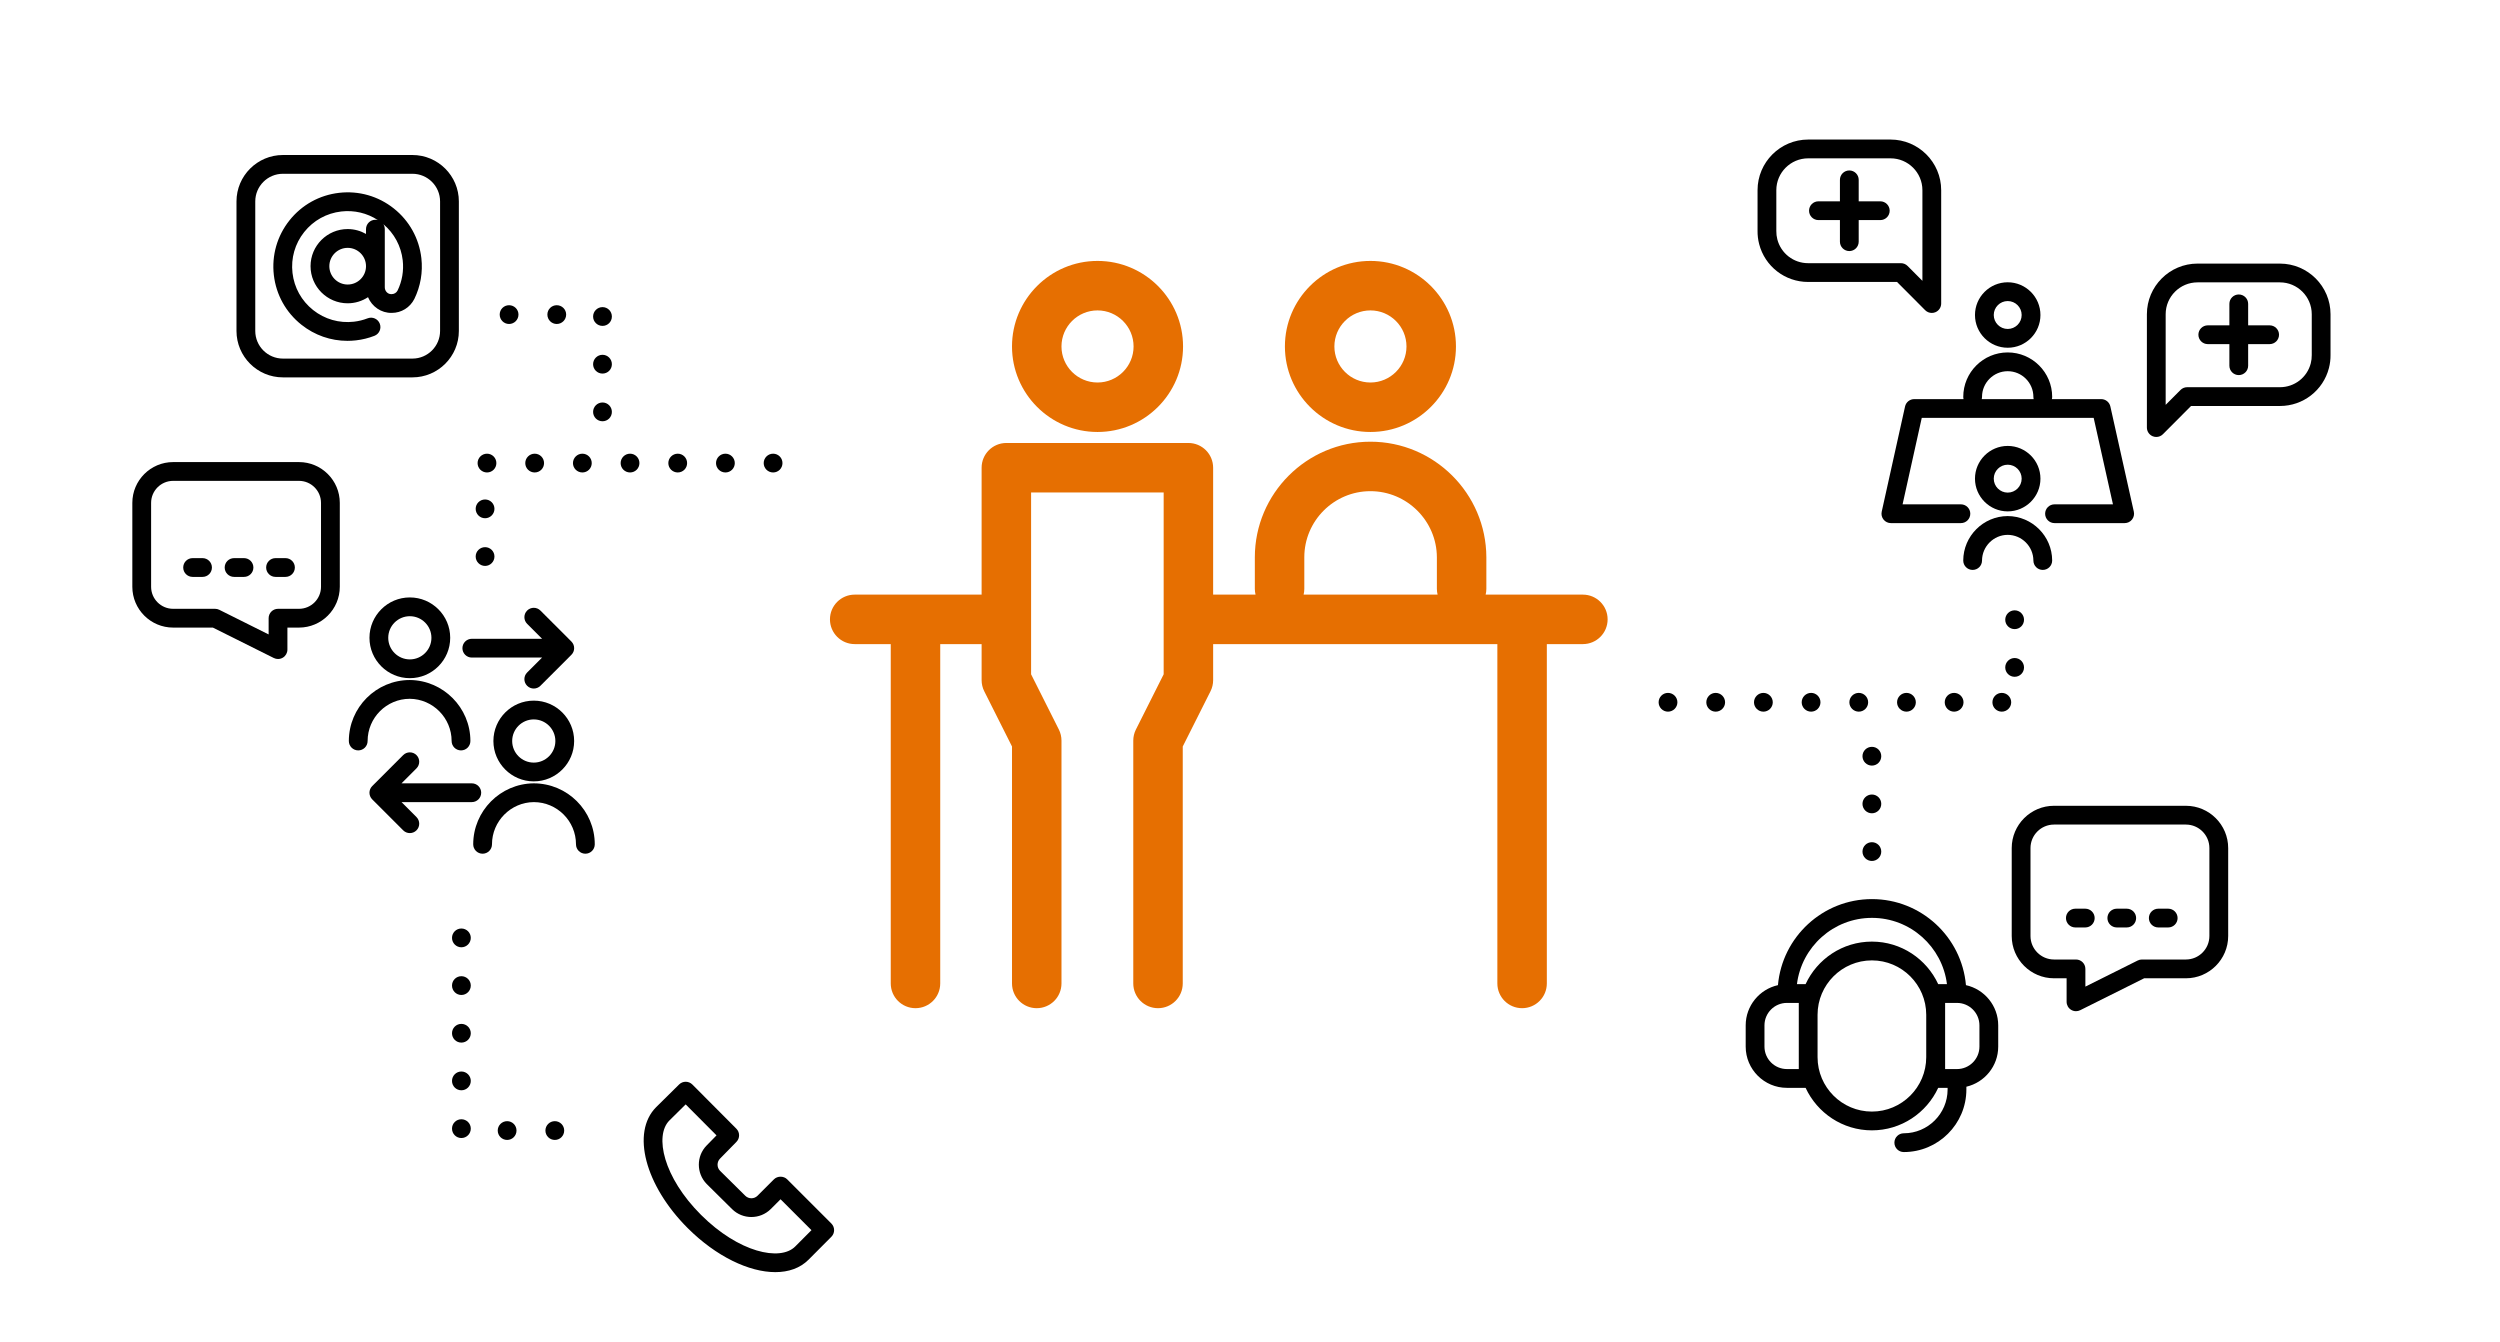 <?xml version="1.0" encoding="UTF-8"?>
<svg id="Ebene_2" data-name="Ebene 2" xmlns="http://www.w3.org/2000/svg" width="419.418" height="225.136" viewBox="0 0 419.418 225.136">
  <defs>
    <style>
      .cls-1 {
        fill: #e66f01;
      }

      .cls-2 {
        fill: none;
      }
    </style>
  </defs>
  <g id="Ebene_1-2" data-name="Ebene 1">
    <g id="personal-support">
      <rect class="cls-2" width="419.418" height="225.136"/>
      <g>
        <path class="cls-1" d="m229.914,72.472c7.911,0,14.348-6.437,14.348-14.349s-6.437-14.349-14.348-14.349-14.348,6.437-14.348,14.349,6.437,14.349,14.348,14.349Zm0-20.396c3.335,0,6.048,2.713,6.048,6.048s-2.713,6.048-6.048,6.048-6.048-2.713-6.048-6.048,2.713-6.048,6.048-6.048Z"/>
        <path class="cls-1" d="m184.129,72.472c7.912,0,14.348-6.437,14.348-14.349s-6.437-14.349-14.348-14.349-14.348,6.437-14.348,14.349,6.437,14.349,14.348,14.349Zm0-20.396c3.335,0,6.048,2.713,6.048,6.048s-2.713,6.048-6.048,6.048-6.048-2.713-6.048-6.048,2.713-6.048,6.048-6.048Z"/>
        <path class="cls-1" d="m265.553,99.757h-16.311c.072-.306.119-.621.119-.948v-5.326c-.037-10.686-8.761-19.38-19.447-19.38s-19.394,8.7-19.394,19.395v5.312c0,.328.047.643.119.948h-7.116v-21.291c0-2.292-1.858-4.15-4.15-4.15h-30.541c-2.292,0-4.15,1.858-4.15,4.15v21.291h-21.292c-2.292,0-4.15,1.858-4.15,4.15s1.858,4.15,4.15,4.15h6.048v56.931c0,2.292,1.858,4.15,4.15,4.15s4.15-1.858,4.15-4.15v-56.931h6.944v6.048c0,.647.151,1.285.442,1.864l4.657,9.265v39.754c0,2.292,1.858,4.15,4.15,4.15s4.15-1.858,4.15-4.15v-40.738c0-.647-.151-1.285-.442-1.864l-4.657-9.265v-30.505h22.241v30.505l-4.657,9.265c-.291.579-.442,1.217-.442,1.864v40.738c0,2.292,1.858,4.15,4.15,4.15s4.15-1.858,4.15-4.15v-39.754l4.657-9.265c.291-.579.442-1.217.442-1.864v-6.048h47.682v56.931c0,2.292,1.858,4.15,4.15,4.15s4.15-1.858,4.15-4.15v-56.931h6.048c2.292,0,4.15-1.858,4.15-4.15s-1.858-4.15-4.15-4.15Zm-46.733-.948v-5.312c0-6.117,4.977-11.094,11.094-11.094s11.125,4.982,11.147,11.094v5.312c0,.328.047.643.119.948h-22.479c.072-.306.119-.621.119-.948Z"/>
      </g>
      <g>
        <path d="m305.074,36.924h3.605v3.623c0,.87.706,1.575,1.575,1.575s1.575-.705,1.575-1.575v-3.623h3.623c.87,0,1.575-.705,1.575-1.575s-.706-1.575-1.575-1.575h-3.623v-3.604c0-.87-.706-1.575-1.575-1.575s-1.575.705-1.575,1.575v3.604h-3.605c-.87,0-1.575.705-1.575,1.575s.706,1.575,1.575,1.575Z"/>
        <path d="m295.126,40.94c.965,3.749,4.339,6.363,8.206,6.363h14.926l4.718,4.734c.302.303.705.464,1.116.464.202,0,.406-.039.601-.119.589-.244.974-.818.974-1.456v-19.019c0-4.684-3.811-8.494-8.494-8.494h-13.82c-4.684,0-8.494,3.811-8.494,8.494v6.806c-.01.753.08,1.504.267,2.227Zm2.883-9.032c0-2.946,2.397-5.344,5.344-5.344h13.82c2.947,0,5.344,2.397,5.344,5.344v15.207l-2.489-2.498c-.295-.297-.697-.464-1.116-.464h-15.576c-2.433,0-4.553-1.643-5.16-4.001-.118-.453-.174-.922-.167-1.416v-6.828Z"/>
        <path d="m380.771,54.582h-3.605v-3.605c0-.87-.706-1.575-1.575-1.575s-1.575.705-1.575,1.575v3.605h-3.623c-.87,0-1.575.705-1.575,1.575s.706,1.575,1.575,1.575h3.623v3.623c0,.87.706,1.575,1.575,1.575s1.575-.705,1.575-1.575v-3.623h3.605c.87,0,1.575-.705,1.575-1.575s-.706-1.575-1.575-1.575Z"/>
        <path d="m382.492,44.222h-13.82c-4.684,0-8.494,3.811-8.494,8.494v19.018c0,.638.384,1.212.974,1.456.195.08.399.119.601.119.411,0,.814-.161,1.116-.464l4.718-4.734h14.924c3.869,0,7.242-2.613,8.207-6.36.188-.728.278-1.478.268-2.206v-6.828c0-4.684-3.811-8.494-8.495-8.494Zm5.176,16.741c-.606,2.355-2.726,3.997-5.161,3.997h-15.574c-.418,0-.82.167-1.116.464l-2.489,2.498v-15.206c0-2.946,2.397-5.344,5.344-5.344h13.82c2.947,0,5.344,2.397,5.344,5.344v6.851c.007.47-.049.938-.168,1.396Z"/>
        <path d="m341.137,94.045c.003.867.708,1.569,1.575,1.569h.005c.87-.003,1.573-.711,1.57-1.581-.014-4.096-3.358-7.439-7.465-7.453-4.096.014-7.44,3.357-7.454,7.453-.003.87.7,1.578,1.57,1.581h.005c.867,0,1.572-.702,1.575-1.569.008-2.371,1.943-4.307,4.304-4.314,2.371.008,4.307,1.943,4.314,4.314Z"/>
        <path d="m336.828,85.794c3.028,0,5.491-2.464,5.491-5.491s-2.463-5.491-5.491-5.491-5.491,2.464-5.491,5.491,2.463,5.491,5.491,5.491Zm0-7.832c1.291,0,2.341,1.05,2.341,2.341s-1.05,2.341-2.341,2.341-2.341-1.05-2.341-2.341,1.05-2.341,2.341-2.341Z"/>
        <path d="m336.828,58.34c3.028,0,5.491-2.464,5.491-5.491s-2.463-5.491-5.491-5.491-5.491,2.464-5.491,5.491,2.463,5.491,5.491,5.491Zm0-7.832c1.291,0,2.341,1.05,2.341,2.341s-1.05,2.341-2.341,2.341-2.341-1.05-2.341-2.341,1.05-2.341,2.341-2.341Z"/>
        <path d="m321.144,66.959c-.738,0-1.378.514-1.538,1.234l-3.916,17.652c-.104.466.01.954.309,1.326.299.373.751.59,1.229.59h11.748c.87,0,1.575-.705,1.575-1.575s-.706-1.575-1.575-1.575h-9.785l3.217-14.502h28.843l3.234,14.502h-9.804c-.87,0-1.575.705-1.575,1.575s.706,1.575,1.575,1.575h11.769c.478,0,.93-.217,1.229-.59s.412-.861.308-1.328l-3.937-17.652c-.161-.72-.799-1.232-1.537-1.232h-8.274c.029-.12.049-.244.049-.373,0-4.113-3.346-7.46-7.459-7.46s-7.459,3.347-7.459,7.46c0,.129.02.253.049.373h-8.274Zm11.375-.373c0-2.376,1.933-4.31,4.309-4.31s4.309,1.934,4.309,4.31c0,.129.02.253.049.373h-8.717c.029-.12.049-.244.049-.373Z"/>
        <path d="m68.757,100.229c-3.735,0-6.773,3.039-6.773,6.773s3.039,6.773,6.773,6.773,6.773-3.039,6.773-6.773-3.039-6.773-6.773-6.773Zm0,10.396c-1.998,0-3.623-1.625-3.623-3.623s1.625-3.623,3.623-3.623,3.623,1.625,3.623,3.623-1.625,3.623-3.623,3.623Z"/>
        <path d="m68.744,117.235c3.873.032,7.023,3.21,7.023,7.083,0,.87.705,1.575,1.575,1.575s1.575-.705,1.575-1.575c0-5.596-4.551-10.186-10.16-10.233-5.643,0-10.233,4.591-10.233,10.233,0,.87.706,1.575,1.575,1.575s1.575-.705,1.575-1.575c0-3.905,3.177-7.083,7.07-7.083Z"/>
        <path d="m89.55,117.544c-3.735,0-6.773,3.039-6.773,6.773s3.039,6.773,6.773,6.773,6.773-3.039,6.773-6.773-3.039-6.773-6.773-6.773Zm0,10.396c-1.998,0-3.623-1.625-3.623-3.623s1.625-3.623,3.623-3.623,3.623,1.625,3.623,3.623-1.625,3.623-3.623,3.623Z"/>
        <path d="m89.537,131.418c-5.595.048-10.147,4.638-10.147,10.232,0,.87.706,1.575,1.575,1.575s1.575-.705,1.575-1.575c0-3.873,3.15-7.05,7.01-7.082,3.905,0,7.083,3.177,7.083,7.082,0,.87.706,1.575,1.575,1.575s1.575-.705,1.575-1.575c0-5.642-4.59-10.232-10.246-10.232Z"/>
        <path d="m79.153,110.316h11.792l-2.509,2.51c-.615.614-.615,1.612,0,2.227.308.308.71.462,1.114.462s.806-.154,1.114-.462l5.195-5.195c.075-.074.141-.155.2-.243.025-.037.041-.077.063-.116.028-.051.059-.101.082-.155.022-.052.034-.106.05-.16.013-.045.03-.087.04-.134.041-.204.041-.414,0-.617-.009-.046-.026-.088-.039-.133-.016-.054-.028-.108-.05-.161-.022-.054-.053-.103-.081-.154-.021-.039-.038-.079-.063-.116-.059-.088-.125-.169-.2-.243l-5.195-5.195c-.615-.615-1.612-.615-2.228,0-.615.614-.615,1.612,0,2.227l2.509,2.51h-11.792c-.87,0-1.575.705-1.575,1.575s.706,1.575,1.575,1.575Z"/>
        <path d="m80.728,132.993c0-.87-.706-1.575-1.575-1.575h-11.792l2.509-2.51c.615-.614.615-1.612,0-2.227-.615-.615-1.612-.615-2.228,0l-5.195,5.195c-.075.074-.141.156-.2.244-.024.036-.041.076-.062.114-.029.052-.06.102-.082.156-.021.052-.034.105-.049.159-.013.045-.031.088-.04.135-.041.204-.041.414,0,.617.009.047.027.09.04.136.016.053.028.106.049.158.023.056.054.106.083.158.021.038.037.077.061.113.059.088.125.17.2.244l5.195,5.195c.308.308.71.462,1.114.462s.806-.154,1.114-.462c.615-.614.615-1.612,0-2.227l-2.509-2.51h11.792c.87,0,1.575-.705,1.575-1.575Z"/>
        <path d="m85.083,188.094c-.87,0-1.58.71-1.58,1.57,0,.88.71,1.58,1.58,1.58s1.57-.7,1.57-1.58c0-.86-.7-1.57-1.57-1.57Z"/>
        <path d="m93.083,188.094c-.87,0-1.58.71-1.58,1.57,0,.88.71,1.58,1.58,1.58s1.57-.7,1.57-1.58c0-.86-.7-1.57-1.57-1.57Z"/>
        <path d="m77.403,163.774c-.87,0-1.57.7-1.57,1.57s.7,1.58,1.57,1.58,1.58-.71,1.58-1.58-.71-1.57-1.58-1.57Z"/>
        <path d="m77.403,187.774c-.87,0-1.57.7-1.57,1.57s.7,1.58,1.57,1.58,1.58-.71,1.58-1.58-.71-1.57-1.58-1.57Z"/>
        <path d="m77.403,155.774c-.87,0-1.57.7-1.57,1.57s.7,1.58,1.57,1.58,1.58-.71,1.58-1.58-.71-1.57-1.58-1.57Z"/>
        <path d="m77.403,171.774c-.87,0-1.57.7-1.57,1.57s.7,1.57,1.57,1.57,1.58-.7,1.58-1.57-.71-1.57-1.58-1.57Z"/>
        <path d="m77.403,179.764c-.87,0-1.57.71-1.57,1.58s.7,1.57,1.57,1.57,1.58-.7,1.58-1.57-.71-1.58-1.58-1.58Z"/>
        <path d="m85.403,54.354c.87,0,1.58-.71,1.58-1.58s-.71-1.569-1.58-1.569-1.57.699-1.57,1.569.7,1.58,1.57,1.58Z"/>
        <path d="m101.083,51.524c-.87,0-1.58.71-1.58,1.58s.71,1.57,1.58,1.57,1.57-.7,1.57-1.57-.7-1.58-1.57-1.58Z"/>
        <path d="m93.403,54.354c.87,0,1.58-.71,1.58-1.58s-.71-1.569-1.58-1.569-1.57.699-1.57,1.569.7,1.58,1.57,1.58Z"/>
        <path d="m101.083,59.524c-.87,0-1.58.71-1.58,1.58s.71,1.57,1.58,1.57,1.57-.7,1.57-1.57-.7-1.58-1.57-1.58Z"/>
        <path d="m101.083,67.524c-.87,0-1.58.71-1.58,1.58s.71,1.57,1.58,1.57,1.57-.7,1.57-1.57-.7-1.58-1.57-1.58Z"/>
        <path d="m81.704,79.264c.87,0,1.57-.7,1.57-1.57s-.7-1.58-1.57-1.58-1.58.711-1.58,1.58.71,1.57,1.58,1.57Z"/>
        <path d="m89.704,79.264c.87,0,1.57-.7,1.57-1.57s-.7-1.58-1.57-1.58-1.58.711-1.58,1.58.71,1.57,1.58,1.57Z"/>
        <path d="m113.704,79.264c.87,0,1.57-.7,1.57-1.57s-.7-1.58-1.57-1.58-1.58.711-1.58,1.58.71,1.57,1.58,1.57Z"/>
        <path d="m97.704,79.264c.87,0,1.57-.7,1.57-1.57s-.7-1.58-1.57-1.58-1.58.711-1.58,1.58.71,1.57,1.58,1.57Z"/>
        <path d="m129.704,79.264c.87,0,1.57-.7,1.57-1.57s-.7-1.58-1.57-1.58-1.58.711-1.58,1.58.71,1.57,1.58,1.57Z"/>
        <path d="m121.704,79.264c.87,0,1.57-.7,1.57-1.57s-.7-1.58-1.57-1.58-1.58.711-1.58,1.58.71,1.57,1.58,1.57Z"/>
        <path d="m81.383,86.944c.86,0,1.57-.71,1.57-1.58s-.71-1.569-1.57-1.569c-.87,0-1.58.7-1.58,1.569s.71,1.58,1.58,1.58Z"/>
        <path d="m105.704,76.114c-.87,0-1.58.711-1.58,1.58s.71,1.57,1.58,1.57,1.57-.7,1.57-1.57-.7-1.58-1.57-1.58Z"/>
        <path d="m81.383,94.944c.86,0,1.57-.71,1.57-1.58s-.71-1.569-1.57-1.569c-.87,0-1.58.7-1.58,1.569s.71,1.58,1.58,1.58Z"/>
        <path d="m327.833,116.244c-.87,0-1.57.71-1.57,1.58,0,.859.7,1.569,1.57,1.569s1.58-.71,1.58-1.569c0-.87-.71-1.58-1.58-1.58Z"/>
        <path d="m318.264,117.824c0,.859.71,1.569,1.58,1.569.86,0,1.57-.71,1.57-1.569,0-.87-.71-1.58-1.57-1.58-.87,0-1.58.71-1.58,1.58Z"/>
        <path d="m337.994,102.394c-.87,0-1.58.71-1.58,1.58s.71,1.57,1.58,1.57,1.57-.7,1.57-1.57-.7-1.58-1.57-1.58Z"/>
        <path d="m313.414,117.824c0-.87-.7-1.58-1.57-1.58s-1.58.71-1.58,1.58c0,.859.71,1.569,1.58,1.569s1.57-.71,1.57-1.569Z"/>
        <path d="m337.994,110.394c-.87,0-1.58.71-1.58,1.58s.71,1.57,1.58,1.57,1.57-.7,1.57-1.57-.7-1.58-1.57-1.58Z"/>
        <path d="m302.264,117.824c0,.859.71,1.569,1.58,1.569s1.57-.71,1.57-1.569c0-.87-.7-1.58-1.57-1.58s-1.58.71-1.58,1.58Z"/>
        <path d="m279.833,116.244c-.87,0-1.57.71-1.57,1.58,0,.859.7,1.569,1.57,1.569s1.58-.71,1.58-1.569c0-.87-.71-1.58-1.58-1.58Z"/>
        <path d="m335.833,116.244c-.87,0-1.57.71-1.57,1.58,0,.859.7,1.569,1.57,1.569s1.58-.71,1.58-1.569c0-.87-.71-1.58-1.58-1.58Z"/>
        <path d="m295.843,119.394c.86,0,1.57-.71,1.57-1.569,0-.87-.71-1.58-1.57-1.58-.87,0-1.58.71-1.58,1.58,0,.859.71,1.569,1.58,1.569Z"/>
        <path d="m287.833,116.244c-.87,0-1.57.71-1.57,1.58,0,.859.7,1.569,1.57,1.569s1.58-.71,1.58-1.569c0-.87-.71-1.58-1.58-1.58Z"/>
        <path d="m314.043,125.294c-.87,0-1.58.7-1.58,1.569s.71,1.58,1.58,1.58,1.57-.71,1.57-1.58-.7-1.569-1.57-1.569Z"/>
        <path d="m314.043,141.294c-.87,0-1.58.7-1.58,1.58,0,.859.71,1.569,1.58,1.569s1.57-.71,1.57-1.569c0-.88-.7-1.58-1.57-1.58Z"/>
        <path d="m314.043,133.294c-.87,0-1.58.7-1.58,1.569s.71,1.58,1.58,1.58,1.57-.71,1.57-1.58-.7-1.569-1.57-1.569Z"/>
        <path d="m366.718,135.184h-22.122c-3.913,0-7.096,3.184-7.096,7.096v14.748c0,3.912,3.184,7.096,7.096,7.096h2.112v3.946c0,.546.283,1.053.747,1.34.253.156.541.235.829.235.24,0,.481-.056.704-.166l10.729-5.355h7.003c3.913,0,7.096-3.184,7.096-7.096v-14.748c0-3.912-3.183-7.096-7.096-7.096Zm3.945,21.844c0,2.176-1.77,3.945-3.945,3.945h-7.374c-.244,0-.485.057-.704.166l-8.782,4.384v-2.975c0-.87-.706-1.575-1.575-1.575h-3.687c-2.176,0-3.946-1.77-3.946-3.945v-14.748c0-2.176,1.77-3.945,3.946-3.945h22.122c2.176,0,3.945,1.77,3.945,3.945v14.748Z"/>
        <path d="m50.161,77.522h-21.115c-3.774,0-6.845,3.07-6.845,6.845v14.076c0,3.774,3.071,6.846,6.845,6.846h6.667l10.225,5.104c.222.111.463.166.704.166.288,0,.576-.079.829-.235.464-.287.747-.794.747-1.34v-3.694h1.944c3.774,0,6.845-3.071,6.845-6.846v-14.076c0-3.774-3.071-6.845-6.845-6.845Zm3.694,20.921c0,2.038-1.657,3.695-3.694,3.695h-3.519c-.87,0-1.575.705-1.575,1.575v2.723l-8.279-4.132c-.219-.109-.459-.166-.704-.166h-7.039c-2.037,0-3.694-1.657-3.694-3.695v-14.076c0-2.037,1.657-3.694,3.694-3.694h21.115c2.037,0,3.694,1.657,3.694,3.694v14.076Z"/>
        <path d="m329.823,165.275c-.715-8.078-7.51-14.436-15.771-14.436s-15.056,6.358-15.771,14.436c-3.091.689-5.412,3.45-5.412,6.746v3.567c0,3.813,3.103,6.916,6.916,6.916h3.135c1.949,4.204,6.195,7.133,11.122,7.133s9.174-2.929,11.123-7.133h1.578v.289c-.008,4.045-3.306,7.335-7.351,7.335-.87,0-1.575.705-1.575,1.575s.706,1.575,1.575,1.575c5.778,0,10.489-4.701,10.501-10.482v-.48c3.056-.716,5.341-3.457,5.341-6.728v-3.567c0-3.296-2.32-6.056-5.412-6.746Zm-15.771-11.286c6.464,0,11.803,4.86,12.583,11.116h-1.469c-1.949-4.204-6.195-7.134-11.123-7.134s-9.174,2.93-11.123,7.134h-1.451c.78-6.256,6.119-11.116,12.583-11.116Zm-12.275,25.364h-1.992c-2.076,0-3.765-1.689-3.765-3.766v-3.567c0-2.076,1.689-3.765,3.765-3.765h1.992v11.098Zm21.381-1.992c0,5.031-4.089,9.125-9.116,9.125s-9.115-4.094-9.115-9.125v-7.114c0-5.031,4.089-9.125,9.115-9.125s9.116,4.094,9.116,9.125v7.114Zm8.926-1.773c0,2.076-1.689,3.766-3.766,3.766h-1.991v-11.098h1.991c2.077,0,3.766,1.688,3.766,3.765v3.567Z"/>
        <path d="m132.067,197.855c-.592-.593-1.638-.592-2.228,0l-2.761,2.761c-.562.554-1.476.554-2.036,0l-4.248-4.202c-.548-.56-.548-1.471,0-2.031l2.753-2.812c.603-.616.599-1.603-.01-2.213l-7.381-7.411c-.612-.613-1.605-.619-2.223-.009l-3.868,3.822c-4.187,4.224-1.852,13.132,5.315,20.282,4.767,4.756,10.293,7.381,14.693,7.381,2.222,0,4.158-.67,5.562-2.074,0,0,.001,0,.002-.002l3.841-3.856c.613-.615.612-1.61-.002-2.225l-7.411-7.411Zm1.34,11.269c-2.528,2.526-9.48.994-15.801-5.312-6.315-6.3-7.841-13.273-5.314-15.822l2.741-2.709,5.176,5.198-1.665,1.7c-1.739,1.775-1.739,4.665.017,6.458l4.267,4.221c1.782,1.758,4.681,1.758,6.47-.008l1.654-1.654,5.186,5.186-2.731,2.742Z"/>
        <path d="m50.57,54.479c2.225,1.768,4.923,2.704,7.722,2.704.479,0,.96-.027,1.443-.083,1.057-.12,2.094-.377,3.082-.761.811-.314,1.213-1.227.898-2.038-.315-.811-1.229-1.214-2.038-.897-.738.286-1.512.477-2.301.567-2.469.283-4.901-.412-6.848-1.959-1.946-1.546-3.174-3.758-3.457-6.228s.413-4.901,1.958-6.848c1.546-1.946,3.758-3.174,6.228-3.457,2.176-.25,4.324.262,6.136,1.445-.132-.036-.271-.056-.414-.056-.87,0-1.575.705-1.575,1.575v.806c-.909-.519-1.957-.82-3.077-.82-3.433,0-6.227,2.793-6.227,6.227s2.793,6.227,6.227,6.227c1.26,0,2.433-.379,3.414-1.025.66,1.569,2.219,2.679,3.984,2.635,1.608,0,3.055-.889,3.793-2.349,1.036-2.125,1.442-4.489,1.174-6.839-.379-3.306-2.022-6.266-4.627-8.335-2.604-2.069-5.861-2.998-9.166-2.621-3.306.378-6.266,2.021-8.335,4.627-2.069,2.604-3,5.86-2.622,9.166.379,3.306,2.022,6.266,4.628,8.335Zm7.758-6.745c-1.696,0-3.076-1.38-3.076-3.076s1.38-3.076,3.076-3.076,3.077,1.38,3.077,3.076-1.38,3.076-3.077,3.076Zm9.235-4.068c.2,1.752-.103,3.515-.865,5.079-.185.365-.566.6-.99.6-.648.046-1.153-.509-1.153-1.141v-9.759c0-.307-.088-.593-.239-.835,1.825,1.536,2.975,3.677,3.247,6.056Z"/>
        <path d="m47.463,63.311h21.73c4.294,0,7.788-3.494,7.788-7.788v-21.73c0-4.294-3.494-7.788-7.788-7.788h-21.73c-4.294,0-7.788,3.494-7.788,7.788v21.73c0,4.294,3.494,7.788,7.788,7.788Zm-4.638-29.519c0-2.558,2.081-4.638,4.638-4.638h21.73c2.557,0,4.638,2.08,4.638,4.638v21.73c0,2.558-2.081,4.638-4.638,4.638h-21.73c-2.557,0-4.638-2.08-4.638-4.638v-21.73Z"/>
        <path d="m33.979,93.636h-1.666c-.87,0-1.575.705-1.575,1.575s.706,1.575,1.575,1.575h1.666c.87,0,1.575-.705,1.575-1.575s-.706-1.575-1.575-1.575Z"/>
        <path d="m40.936,93.636h-1.666c-.87,0-1.575.705-1.575,1.575s.706,1.575,1.575,1.575h1.666c.87,0,1.575-.705,1.575-1.575s-.706-1.575-1.575-1.575Z"/>
        <path d="m47.892,93.636h-1.666c-.87,0-1.575.705-1.575,1.575s.706,1.575,1.575,1.575h1.666c.87,0,1.575-.705,1.575-1.575s-.706-1.575-1.575-1.575Z"/>
        <path d="m349.841,152.447h-1.666c-.87,0-1.575.705-1.575,1.575s.706,1.575,1.575,1.575h1.666c.87,0,1.575-.705,1.575-1.575s-.706-1.575-1.575-1.575Z"/>
        <path d="m356.797,152.447h-1.666c-.87,0-1.575.705-1.575,1.575s.706,1.575,1.575,1.575h1.666c.87,0,1.575-.705,1.575-1.575s-.706-1.575-1.575-1.575Z"/>
        <path d="m363.754,152.447h-1.666c-.87,0-1.575.705-1.575,1.575s.706,1.575,1.575,1.575h1.666c.87,0,1.575-.705,1.575-1.575s-.706-1.575-1.575-1.575Z"/>
      </g>
    </g>
  </g>
</svg>